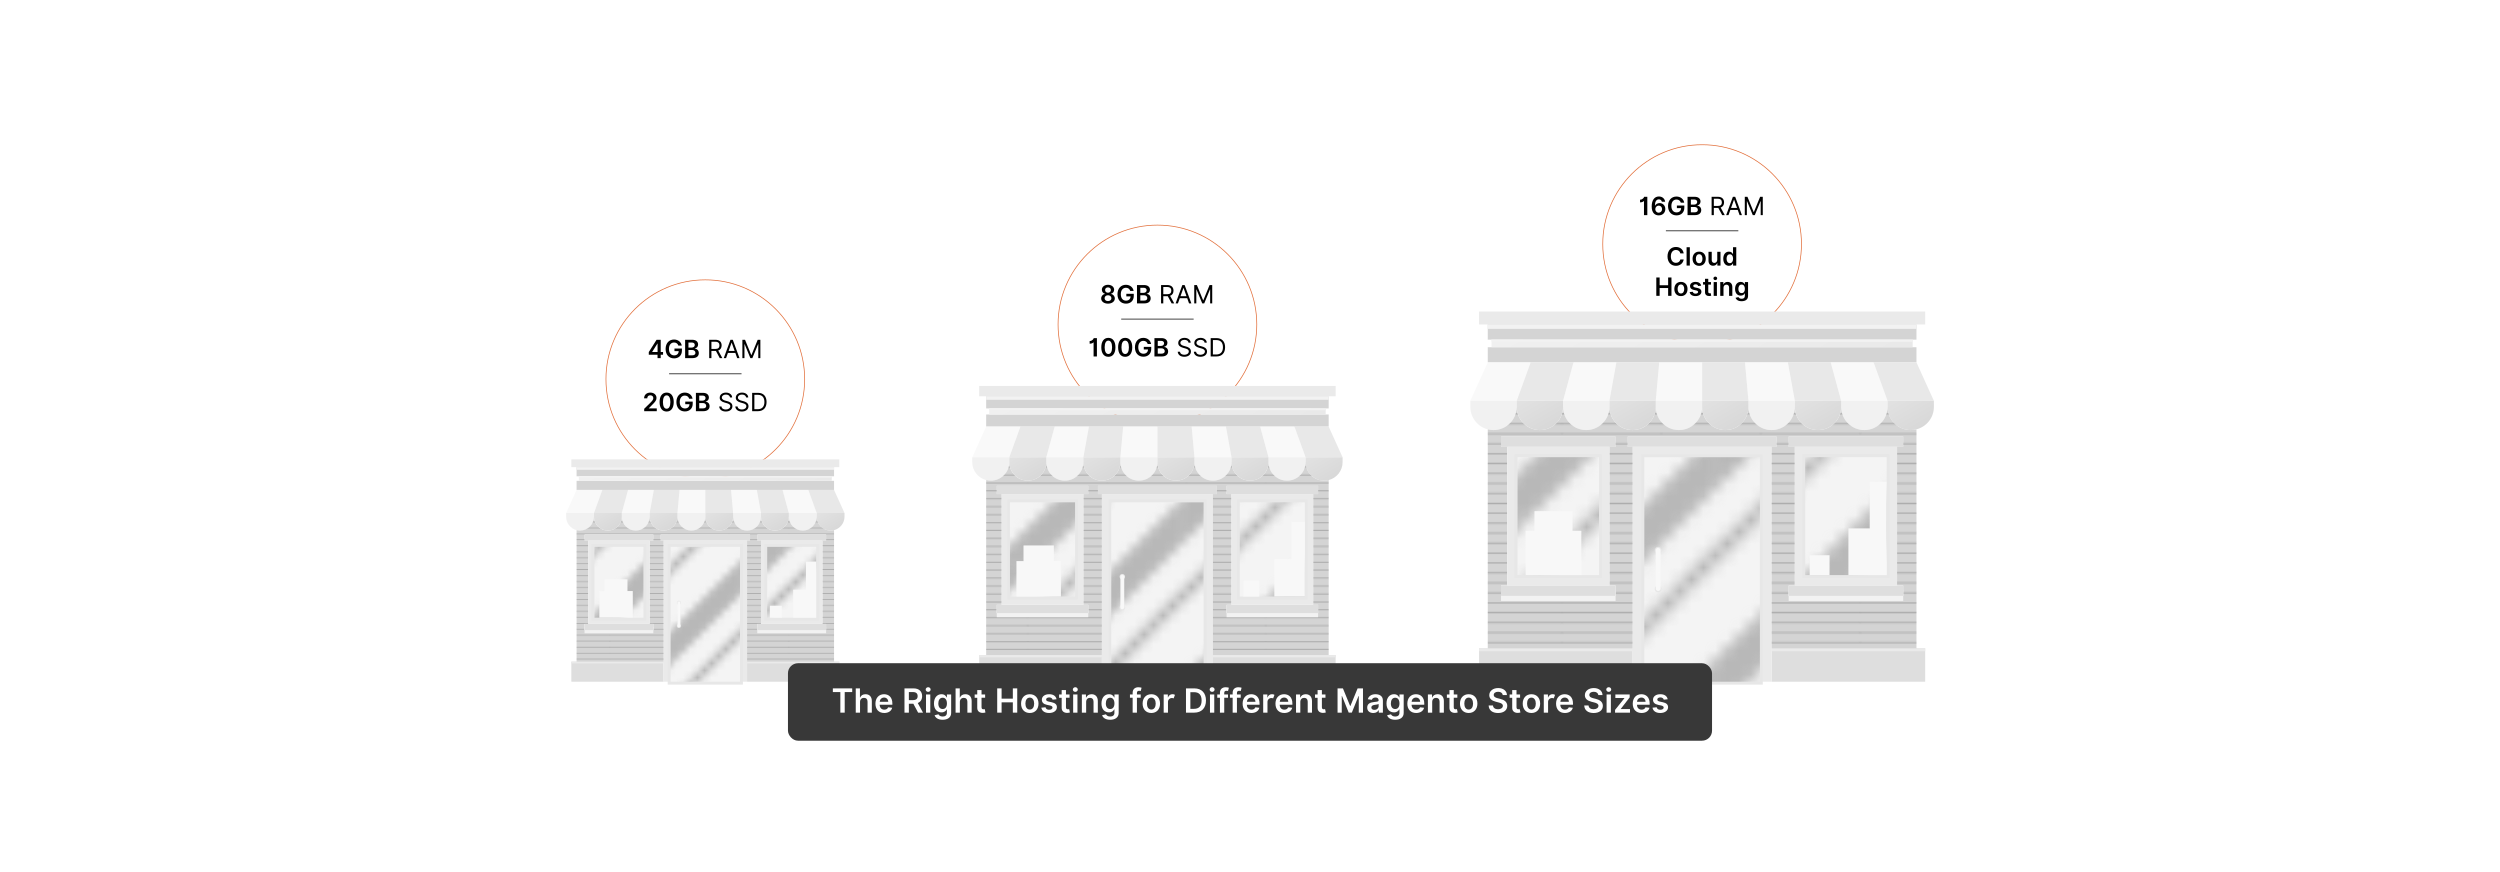 <?xml version="1.0" encoding="UTF-8"?>
<svg xmlns="http://www.w3.org/2000/svg" xmlns:xlink="http://www.w3.org/1999/xlink" viewBox="0 0 860 300">
  <defs>
    <linearGradient id="linear-gradient" x1="383.234" y1="115.698" x2="413.074" y2="167.382" gradientUnits="userSpaceOnUse">
      <stop offset="0" stop-color="#f0f0f0"/>
      <stop offset="1" stop-color="#e9e9e9"/>
    </linearGradient>
    <linearGradient id="New_Gradient_Swatch_3" data-name="New Gradient Swatch 3" x1="453.161" y1="154.972" x2="458.66" y2="164.497" gradientUnits="userSpaceOnUse">
      <stop offset="0" stop-color="#e2e2e2"/>
      <stop offset="1" stop-color="#d8d8d8"/>
    </linearGradient>
    <pattern id="_10_lpi_10_2" data-name="10 lpi 10% 2" x="0" y="0" width="72" height="72" patternTransform="translate(-4885.734 -4839.856) scale(.379)" patternUnits="userSpaceOnUse" viewBox="0 0 72 72">
      <g>
        <rect width="72" height="72" fill="none"/>
        <g>
          <line x1="71.75" y1="68.399" x2="144.25" y2="68.399" fill="none" stroke="#202020" stroke-width=".72"/>
          <line x1="71.75" y1="54" x2="144.25" y2="54" fill="none" stroke="#202020" stroke-width=".72"/>
          <line x1="71.75" y1="39.601" x2="144.25" y2="39.601" fill="none" stroke="#202020" stroke-width=".72"/>
          <line x1="71.75" y1="25.2" x2="144.25" y2="25.2" fill="none" stroke="#202020" stroke-width=".72"/>
          <line x1="71.75" y1="10.8" x2="144.25" y2="10.8" fill="none" stroke="#202020" stroke-width=".72"/>
          <line x1="71.75" y1="61.2" x2="144.25" y2="61.2" fill="none" stroke="#202020" stroke-width=".72"/>
          <line x1="71.75" y1="46.8" x2="144.25" y2="46.8" fill="none" stroke="#202020" stroke-width=".72"/>
          <line x1="71.75" y1="32.4" x2="144.25" y2="32.4" fill="none" stroke="#202020" stroke-width=".72"/>
          <line x1="71.75" y1="18" x2="144.25" y2="18" fill="none" stroke="#202020" stroke-width=".72"/>
          <line x1="71.75" y1="3.601" x2="144.25" y2="3.601" fill="none" stroke="#202020" stroke-width=".72"/>
        </g>
        <g>
          <line x1="-.25" y1="68.399" x2="72.25" y2="68.399" fill="none" stroke="#202020" stroke-width=".72"/>
          <line x1="-.25" y1="54" x2="72.25" y2="54" fill="none" stroke="#202020" stroke-width=".72"/>
          <line x1="-.25" y1="39.601" x2="72.25" y2="39.601" fill="none" stroke="#202020" stroke-width=".72"/>
          <line x1="-.25" y1="25.2" x2="72.25" y2="25.2" fill="none" stroke="#202020" stroke-width=".72"/>
          <line x1="-.25" y1="10.8" x2="72.25" y2="10.8" fill="none" stroke="#202020" stroke-width=".72"/>
          <line x1="-.25" y1="61.2" x2="72.25" y2="61.2" fill="none" stroke="#202020" stroke-width=".72"/>
          <line x1="-.25" y1="46.8" x2="72.25" y2="46.8" fill="none" stroke="#202020" stroke-width=".72"/>
          <line x1="-.25" y1="32.4" x2="72.25" y2="32.4" fill="none" stroke="#202020" stroke-width=".72"/>
          <line x1="-.25" y1="18" x2="72.25" y2="18" fill="none" stroke="#202020" stroke-width=".72"/>
          <line x1="-.25" y1="3.601" x2="72.25" y2="3.601" fill="none" stroke="#202020" stroke-width=".72"/>
        </g>
        <g>
          <line x1="-72.25" y1="68.399" x2=".25" y2="68.399" fill="none" stroke="#202020" stroke-width=".72"/>
          <line x1="-72.25" y1="54" x2=".25" y2="54" fill="none" stroke="#202020" stroke-width=".72"/>
          <line x1="-72.25" y1="39.601" x2=".25" y2="39.601" fill="none" stroke="#202020" stroke-width=".72"/>
          <line x1="-72.25" y1="25.2" x2=".25" y2="25.2" fill="none" stroke="#202020" stroke-width=".72"/>
          <line x1="-72.25" y1="10.8" x2=".25" y2="10.8" fill="none" stroke="#202020" stroke-width=".72"/>
          <line x1="-72.25" y1="61.2" x2=".25" y2="61.2" fill="none" stroke="#202020" stroke-width=".72"/>
          <line x1="-72.25" y1="46.8" x2=".25" y2="46.8" fill="none" stroke="#202020" stroke-width=".72"/>
          <line x1="-72.25" y1="32.4" x2=".25" y2="32.4" fill="none" stroke="#202020" stroke-width=".72"/>
          <line x1="-72.25" y1="18" x2=".25" y2="18" fill="none" stroke="#202020" stroke-width=".72"/>
          <line x1="-72.25" y1="3.601" x2=".25" y2="3.601" fill="none" stroke="#202020" stroke-width=".72"/>
        </g>
      </g>
    </pattern>
    <pattern id="New_Pattern_2" data-name="New Pattern 2" x="0" y="0" width="18.956" height="18.956" patternTransform="translate(16581.849 17522.906) scale(3.257)" patternUnits="userSpaceOnUse" viewBox="0 0 18.956 18.956">
      <g>
        <rect x="0" y="0" width="18.956" height="18.956" fill="none"/>
        <g mix-blend-mode="screen">
          <path d="M15.797,0L0,15.797v-1.58L14.217,0h1.58ZM9.478,0L0,9.478v-4.739L4.739,0h4.739ZM18.956,9.478l-9.478,9.478h-4.739l14.217-14.217 0,4.739ZM18.956,14.217l0,1.58-3.16,3.159h-1.579s4.739-4.739,4.739-4.739Z" fill="#b8b8b8"/>
        </g>
      </g>
    </pattern>
    <linearGradient id="New_Gradient_Swatch_3-2" data-name="New Gradient Swatch 3" x1="427.678" y1="154.972" x2="433.179" y2="164.499" xlink:href="#New_Gradient_Swatch_3"/>
    <pattern id="New_Pattern_2-2" data-name="New Pattern 2" patternTransform="translate(16559.633 17543.806) scale(3.257)" xlink:href="#New_Pattern_2"/>
    <linearGradient id="New_Gradient_Swatch_3-3" data-name="New Gradient Swatch 3" x1="402.2" y1="154.972" x2="407.7" y2="164.499" xlink:href="#New_Gradient_Swatch_3"/>
    <linearGradient id="New_Gradient_Swatch_3-4" data-name="New Gradient Swatch 3" x1="376.721" y1="154.972" x2="382.221" y2="164.497" xlink:href="#New_Gradient_Swatch_3"/>
    <pattern id="New_Pattern_2-3" data-name="New Pattern 2" patternTransform="translate(16599.16 17522.906) scale(3.257)" xlink:href="#New_Pattern_2"/>
    <linearGradient id="New_Gradient_Swatch_3-5" data-name="New Gradient Swatch 3" x1="351.241" y1="154.971" x2="356.741" y2="164.498" xlink:href="#New_Gradient_Swatch_3"/>
    <linearGradient id="linear-gradient-2" x1="566.852" y1="85.799" x2="604.201" y2="150.489" xlink:href="#linear-gradient"/>
    <linearGradient id="New_Gradient_Swatch_3-6" data-name="New Gradient Swatch 3" x1="654.375" y1="134.957" x2="661.258" y2="146.879" xlink:href="#New_Gradient_Swatch_3"/>
    <pattern id="_10_lpi_10_2-2" data-name="10 lpi 10% 2" patternTransform="translate(-4182.27 -4100.132) scale(.475)" xlink:href="#_10_lpi_10_2"/>
    <pattern id="New_Pattern_2-4" data-name="New Pattern 2" patternTransform="translate(22619.277 23882.777) scale(4.077)" xlink:href="#New_Pattern_2"/>
    <linearGradient id="New_Gradient_Swatch_3-7" data-name="New Gradient Swatch 3" x1="622.481" y1="134.957" x2="629.365" y2="146.881" xlink:href="#New_Gradient_Swatch_3"/>
    <pattern id="New_Pattern_2-5" data-name="New Pattern 2" patternTransform="translate(22591.471 23908.937) scale(4.077)" xlink:href="#New_Pattern_2"/>
    <linearGradient id="New_Gradient_Swatch_3-8" data-name="New Gradient Swatch 3" x1="590.591" y1="134.957" x2="597.475" y2="146.881" xlink:href="#New_Gradient_Swatch_3"/>
    <linearGradient id="New_Gradient_Swatch_3-9" data-name="New Gradient Swatch 3" x1="558.701" y1="134.957" x2="565.584" y2="146.879" xlink:href="#New_Gradient_Swatch_3"/>
    <pattern id="New_Pattern_2-6" data-name="New Pattern 2" patternTransform="translate(22640.944 23882.777) scale(4.077)" xlink:href="#New_Pattern_2"/>
    <linearGradient id="New_Gradient_Swatch_3-10" data-name="New Gradient Swatch 3" x1="526.808" y1="134.956" x2="533.692" y2="146.88" xlink:href="#New_Gradient_Swatch_3"/>
    <linearGradient id="linear-gradient-3" x1="231.412" y1="145.197" x2="253.843" y2="184.048" xlink:href="#linear-gradient"/>
    <linearGradient id="New_Gradient_Swatch_3-11" data-name="New Gradient Swatch 3" x1="283.976" y1="174.72" x2="288.11" y2="181.88" xlink:href="#New_Gradient_Swatch_3"/>
    <pattern id="_10_lpi_10_2-3" data-name="10 lpi 10% 2" patternTransform="translate(-5617.951 -5550.682) scale(.285)" xlink:href="#_10_lpi_10_2"/>
    <pattern id="New_Pattern_2-7" data-name="New Pattern 2" patternTransform="translate(10505.21 11281.118) scale(2.448)" xlink:href="#New_Pattern_2"/>
    <linearGradient id="New_Gradient_Swatch_3-12" data-name="New Gradient Swatch 3" x1="264.821" y1="174.72" x2="268.956" y2="181.881" xlink:href="#New_Gradient_Swatch_3"/>
    <pattern id="New_Pattern_2-8" data-name="New Pattern 2" patternTransform="translate(10488.51 11296.828) scale(2.448)" xlink:href="#New_Pattern_2"/>
    <linearGradient id="New_Gradient_Swatch_3-13" data-name="New Gradient Swatch 3" x1="245.669" y1="174.72" x2="249.803" y2="181.881" xlink:href="#New_Gradient_Swatch_3"/>
    <linearGradient id="New_Gradient_Swatch_3-14" data-name="New Gradient Swatch 3" x1="226.516" y1="174.72" x2="230.65" y2="181.88" xlink:href="#New_Gradient_Swatch_3"/>
    <pattern id="New_Pattern_2-9" data-name="New Pattern 2" patternTransform="translate(10518.222 11281.118) scale(2.448)" xlink:href="#New_Pattern_2"/>
    <linearGradient id="New_Gradient_Swatch_3-15" data-name="New Gradient Swatch 3" x1="207.362" y1="174.719" x2="211.497" y2="181.881" xlink:href="#New_Gradient_Swatch_3"/>
  </defs>
  <g isolation="isolate">
    <g id="Layer_1" data-name="Layer 1">
      <rect y="0" width="860" height="300" fill="#fff"/>
      <g>
        <g>
          <circle cx="398.154" cy="111.616" r="34.178" fill="#fff" stroke="#e16c37" stroke-miterlimit="10" stroke-width=".25"/>
          <g>
            <g>
              <path d="M378.803,102.674c-.003-.789.573-1.448,1.319-1.572v-.043c-.65-.142-1.088-.715-1.085-1.399-.003-.974.891-1.692,2.114-1.692,1.215,0,2.108.721,2.111,1.692-.003.684-.447,1.257-1.085,1.399v.043c.734.123,1.316.783,1.319,1.572-.003,1.026-.98,1.779-2.346,1.779-1.377,0-2.352-.752-2.349-1.779ZM382.323,102.594c-.006-.601-.499-1.032-1.171-1.032-.681,0-1.177.428-1.171,1.032-.006.583.456.977,1.171.977.706,0,1.165-.395,1.171-.977ZM382.15,99.768c-.006-.542-.41-.906-.999-.906-.598,0-1.005.364-.999.906-.006.548.413.928.999.928.577,0,.993-.376.999-.928Z"/>
              <path d="M387.319,98.994c-1.02,0-1.757.789-1.757,2.21,0,1.43.725,2.223,1.782,2.223.949,0,1.55-.57,1.569-1.47h-1.455v-.894h2.561v.758c0,1.627-1.119,2.632-2.682,2.632-1.741,0-2.925-1.239-2.925-3.236,0-2.035,1.239-3.249,2.891-3.249,1.397,0,2.469.863,2.663,2.102h-1.165c-.204-.668-.721-1.076-1.482-1.076Z"/>
              <path d="M391.122,98.054h2.417c1.369,0,2.047.697,2.047,1.637,0,.768-.487,1.199-1.103,1.344v.061c.672.034,1.35.595,1.35,1.551,0,.983-.709,1.72-2.155,1.72h-2.555v-6.312ZM393.397,100.738c.595,0,1.045-.345,1.045-.9,0-.487-.349-.841-1.02-.841h-1.156v1.741h1.131ZM393.496,103.411c.829,0,1.174-.351,1.174-.854,0-.565-.438-.996-1.144-.996h-1.261v1.849h1.23Z"/>
              <path d="M399.405,98.054h2.133c1.48,0,2.145.82,2.145,1.935,0,.838-.376,1.495-1.18,1.77l1.427,2.607h-.888l-1.331-2.469c-.052.003-.104.003-.16.003h-1.381v2.466h-.765v-6.312ZM401.526,101.21c1.011,0,1.405-.462,1.405-1.221s-.395-1.257-1.418-1.257h-1.344v2.478h1.356Z"/>
              <path d="M404.408,104.366l2.317-6.312h.789l2.318,6.312h-.802l-.635-1.788h-2.552l-.635,1.788h-.801ZM408.156,101.9l-1.011-2.848h-.049l-1.011,2.848h2.071Z"/>
              <path d="M411.728,98.054l2.145,5.24h.074l2.146-5.24h.912v6.312h-.715v-4.796h-.062l-1.973,4.796h-.69l-1.973-4.796h-.061v4.796h-.715v-6.312h.913Z"/>
            </g>
            <g>
              <path d="M377.341,122.622h-1.147v-4.852h-.053c-.123.194-.595.469-1.304.469v-.925c.869,0,1.381-.728,1.406-1.005h1.097v6.312Z"/>
              <path d="M378.846,119.472c.003-2.062.915-3.249,2.432-3.249s2.432,1.19,2.432,3.249c0,2.071-.909,3.273-2.432,3.27-1.522,0-2.432-1.202-2.432-3.27ZM382.557,119.472c-.003-1.504-.493-2.296-1.279-2.296-.783,0-1.273.792-1.276,2.296-.003,1.516.49,2.305,1.276,2.305.789,0,1.279-.789,1.279-2.305Z"/>
              <path d="M384.631,119.472c.003-2.062.915-3.249,2.432-3.249s2.432,1.19,2.432,3.249c0,2.071-.909,3.273-2.432,3.27-1.522,0-2.432-1.202-2.432-3.27ZM388.342,119.472c-.003-1.504-.493-2.296-1.279-2.296-.783,0-1.273.792-1.276,2.296-.003,1.516.49,2.305,1.276,2.305.789,0,1.279-.789,1.279-2.305Z"/>
              <path d="M393.323,117.249c-1.02,0-1.757.789-1.757,2.21,0,1.43.725,2.223,1.782,2.223.949,0,1.55-.57,1.569-1.47h-1.455v-.894h2.561v.758c0,1.627-1.119,2.632-2.682,2.632-1.741,0-2.925-1.239-2.925-3.236,0-2.035,1.239-3.249,2.891-3.249,1.397,0,2.469.863,2.663,2.102h-1.165c-.204-.668-.721-1.076-1.482-1.076Z"/>
              <path d="M397.125,116.309h2.417c1.369,0,2.047.697,2.047,1.637,0,.768-.487,1.199-1.103,1.344v.061c.672.034,1.35.595,1.35,1.551,0,.983-.709,1.72-2.155,1.72h-2.555v-6.312ZM399.4,118.994c.595,0,1.045-.345,1.045-.9,0-.487-.349-.841-1.02-.841h-1.156v1.741h1.131ZM399.499,121.666c.829,0,1.174-.352,1.174-.854,0-.565-.438-.996-1.144-.996h-1.261v1.849h1.23Z"/>
              <path d="M407.444,116.901c-.838,0-1.393.444-1.393,1.048,0,.678.752.925,1.22,1.048l.641.172c.653.172,1.775.555,1.775,1.738,0,1.023-.826,1.825-2.281,1.825-1.356,0-2.195-.703-2.269-1.738h.789c.061.715.728,1.048,1.48,1.048.875,0,1.541-.456,1.541-1.147,0-.629-.592-.863-1.257-1.048l-.777-.222c-.986-.284-1.603-.789-1.603-1.64,0-1.06.95-1.763,2.158-1.763,1.221,0,2.099.712,2.133,1.665h-.74c-.074-.623-.653-.986-1.417-.986Z"/>
              <path d="M412.977,116.901c-.838,0-1.394.444-1.394,1.048,0,.678.752.925,1.221,1.048l.641.172c.654.172,1.775.555,1.775,1.738,0,1.023-.826,1.825-2.281,1.825-1.356,0-2.194-.703-2.269-1.738h.789c.061.715.728,1.048,1.48,1.048.875,0,1.541-.456,1.541-1.147,0-.629-.592-.863-1.257-1.048l-.777-.222c-.986-.284-1.603-.789-1.603-1.64,0-1.06.949-1.763,2.157-1.763,1.221,0,2.099.712,2.133,1.665h-.739c-.074-.623-.654-.986-1.418-.986Z"/>
              <path d="M416.475,122.622v-6.312h2.034c1.837,0,2.922,1.184,2.922,3.144,0,1.973-1.085,3.168-3.008,3.168h-1.948ZM418.373,121.943c1.566,0,2.318-.949,2.318-2.49,0-1.529-.752-2.466-2.231-2.466h-1.221v4.956h1.134Z"/>
            </g>
            <line x1="385.695" y1="109.766" x2="410.613" y2="109.766" fill="none" stroke="#000" stroke-miterlimit="10" stroke-width=".25"/>
          </g>
        </g>
        <g>
          <circle cx="585.527" cy="83.966" r="34.178" fill="#fff" stroke="#e16c37" stroke-miterlimit="10" stroke-width=".25"/>
          <g>
            <g>
              <path d="M566.677,74.005h-1.147v-4.852h-.053c-.123.194-.595.469-1.304.469v-.925c.869,0,1.381-.728,1.405-1.005h1.098v6.312Z"/>
              <path d="M568.182,71.028c0-2.176.959-3.44,2.476-3.44,1.192,0,2.016.77,2.151,1.807h-1.125c-.117-.499-.484-.817-1.026-.817-.875,0-1.362.808-1.365,2.154h.043c.302-.542.899-.872,1.578-.872,1.106,0,1.957.863,1.954,2.056.003,1.248-.912,2.186-2.274,2.176-1.212-.006-2.411-.749-2.411-3.064ZM571.758,71.94c.003-.678-.487-1.208-1.156-1.208s-1.181.555-1.187,1.218c.003.659.496,1.217,1.171,1.217.669,0,1.175-.536,1.172-1.227Z"/>
              <path d="M576.71,68.633c-1.02,0-1.757.789-1.757,2.21,0,1.43.724,2.223,1.781,2.223.949,0,1.551-.57,1.569-1.47h-1.455v-.894h2.562v.758c0,1.627-1.119,2.632-2.682,2.632-1.742,0-2.926-1.239-2.926-3.236,0-2.035,1.239-3.249,2.892-3.249,1.397,0,2.469.863,2.663,2.102h-1.165c-.203-.668-.722-1.076-1.482-1.076Z"/>
              <path d="M580.514,67.693h2.416c1.368,0,2.047.697,2.047,1.637,0,.768-.487,1.199-1.103,1.344v.061c.672.034,1.35.595,1.35,1.551,0,.983-.709,1.72-2.154,1.72h-2.555v-6.312ZM582.788,70.377c.595,0,1.045-.345,1.045-.9,0-.487-.349-.841-1.02-.841h-1.155v1.741h1.131ZM582.887,73.05c.829,0,1.174-.352,1.174-.854,0-.565-.438-.996-1.144-.996h-1.26v1.849h1.23Z"/>
              <path d="M588.797,67.693h2.133c1.48,0,2.146.82,2.146,1.935,0,.838-.376,1.495-1.181,1.77l1.427,2.607h-.888l-1.331-2.469c-.053.003-.105.003-.161.003h-1.381v2.466h-.764v-6.312ZM590.917,70.849c1.011,0,1.405-.462,1.405-1.221s-.395-1.257-1.417-1.257h-1.345v2.478h1.356Z"/>
              <path d="M593.799,74.005l2.318-6.312h.789l2.317,6.312h-.801l-.636-1.788h-2.552l-.635,1.788h-.802ZM597.547,71.54l-1.011-2.848h-.05l-1.011,2.848h2.071Z"/>
              <path d="M601.119,67.693l2.146,5.24h.073l2.146-5.24h.913v6.312h-.716v-4.796h-.061l-1.973,4.796h-.69l-1.973-4.796h-.061v4.796h-.715v-6.312h.912Z"/>
            </g>
            <g>
              <path d="M578.034,87.175c-.133-.755-.733-1.19-1.501-1.19-1.032,0-1.76.792-1.76,2.216,0,1.449.733,2.216,1.757,2.216.755,0,1.359-.416,1.504-1.156l1.152.006c-.175,1.205-1.171,2.176-2.672,2.176-1.664,0-2.892-1.205-2.892-3.243,0-2.041,1.242-3.243,2.892-3.243,1.399,0,2.478.814,2.672,2.216h-1.152Z"/>
              <path d="M581.301,91.357h-1.116v-6.312h1.116v6.312Z"/>
              <path d="M582.243,89.009c0-1.467.881-2.447,2.269-2.447,1.387,0,2.269.98,2.269,2.447,0,1.464-.882,2.441-2.269,2.441-1.388,0-2.269-.977-2.269-2.441ZM585.648,89.006c0-.866-.376-1.56-1.131-1.56-.768,0-1.144.694-1.144,1.56,0,.866.376,1.55,1.144,1.55.755,0,1.131-.685,1.131-1.55Z"/>
              <path d="M590.737,86.623h1.116v4.734h-1.082v-.841h-.05c-.216.53-.715.903-1.424.903-.931,0-1.578-.644-1.578-1.781v-3.015h1.116v2.842c0,.601.357.981.894.981.493,0,1.008-.358,1.008-1.079v-2.743Z"/>
              <path d="M592.803,88.997c0-1.578.86-2.435,1.954-2.435.836,0,1.184.502,1.353.844h.046v-2.361h1.119v6.312h-1.098v-.746h-.067c-.176.345-.543.829-1.356.829-1.115,0-1.951-.884-1.951-2.444ZM596.178,88.99c0-.918-.395-1.513-1.112-1.513-.743,0-1.125.632-1.125,1.513,0,.888.389,1.535,1.125,1.535.712,0,1.112-.617,1.112-1.535Z"/>
              <path d="M569.769,95.455h1.144v2.672h2.925v-2.672h1.147v6.312h-1.147v-2.682h-2.925v2.682h-1.144v-6.312Z"/>
              <path d="M575.97,99.418c0-1.467.881-2.447,2.269-2.447,1.387,0,2.269.98,2.269,2.447,0,1.464-.882,2.441-2.269,2.441-1.388,0-2.269-.977-2.269-2.441ZM579.375,99.415c0-.866-.376-1.56-1.131-1.56-.768,0-1.144.694-1.144,1.56,0,.866.376,1.55,1.144,1.55.755,0,1.131-.685,1.131-1.55Z"/>
              <path d="M584.171,98.395c-.086-.311-.357-.592-.872-.592-.466,0-.82.222-.816.542-.004.274.188.441.668.549l.808.172c.894.194,1.329.607,1.332,1.282-.003.897-.839,1.51-2.022,1.51-1.162,0-1.893-.515-2.031-1.384l1.089-.105c.095.426.428.647.94.647.53,0,.882-.244.882-.567,0-.269-.203-.444-.638-.54l-.808-.169c-.909-.188-1.335-.644-1.332-1.335-.003-.875.773-1.436,1.914-1.436,1.109,0,1.751.512,1.905,1.313l-1.018.111Z"/>
              <path d="M588.573,97.895h-.934v2.448c0,.45.225.548.505.548.139,0,.266-.028.327-.043l.188.872c-.12.04-.339.102-.656.111-.839.024-1.485-.413-1.48-1.304v-2.632h-.672v-.863h.672v-1.134h1.116v1.134h.934v.863Z"/>
              <path d="M589.419,95.757c0-.336.289-.607.647-.607.353,0,.644.272.644.607,0,.333-.29.604-.644.604-.358,0-.647-.272-.647-.604ZM589.505,97.033h1.116v4.734h-1.116v-4.734Z"/>
              <path d="M592.882,101.767h-1.116v-4.734h1.066v.805h.056c.216-.527.703-.866,1.411-.866.978,0,1.625.647,1.622,1.781v3.015h-1.116v-2.842c0-.632-.345-1.011-.922-1.011-.588,0-1.001.395-1.001,1.079v2.774Z"/>
              <path d="M597.025,102.445l1.004-.244c.136.259.432.577,1.103.577.636,0,1.098-.287,1.098-.965v-.897h-.056c-.173.348-.552.783-1.362.783-1.091,0-1.951-.77-1.951-2.315,0-1.556.86-2.413,1.954-2.413.836,0,1.19.502,1.359.844h.061v-.783h1.101v4.811c0,1.193-.943,1.778-2.223,1.778-1.205,0-1.886-.533-2.089-1.177ZM600.236,99.378c0-.897-.395-1.492-1.112-1.492-.743,0-1.125.632-1.125,1.492,0,.872.389,1.445,1.125,1.445.712,0,1.112-.542,1.112-1.445Z"/>
            </g>
            <line x1="573.067" y1="79.406" x2="597.986" y2="79.406" fill="none" stroke="#000" stroke-miterlimit="10" stroke-width=".25"/>
          </g>
        </g>
        <g>
          <polygon points="418.612 167.108 418.612 169.949 417.265 169.949 379.043 169.949 377.696 169.949 377.696 167.108 418.612 167.108" fill="#dedede"/>
          <polygon points="459.46 225.327 459.46 234.508 417.265 234.508 417.265 225.327 457.066 225.327 459.46 225.327" fill="#dedede"/>
          <polygon points="379.043 225.327 379.043 234.508 336.848 234.508 336.848 225.327 339.242 225.327 379.043 225.327" fill="#dedede"/>
          <polygon points="459.46 225.327 459.46 226.137 417.265 226.137 417.265 225.327 457.066 225.327 459.46 225.327" fill="#eaeaea"/>
          <polygon points="379.043 225.327 379.043 226.137 336.848 226.137 336.848 225.327 339.242 225.327 379.043 225.327" fill="#eaeaea"/>
          <polygon points="374.369 167.108 374.369 169.949 372.676 169.949 344.58 169.949 342.886 169.949 342.886 167.108 374.369 167.108" fill="#dedede"/>
          <polygon points="453.422 167.108 453.422 169.949 451.728 169.949 423.632 169.949 421.939 169.949 421.939 167.108 453.422 167.108" fill="#dedede"/>
          <polygon points="417.265 225.327 417.265 234.508 414.032 234.508 414.032 172.807 382.276 172.807 382.276 234.508 379.043 234.508 379.043 225.327 379.043 169.949 417.265 169.949 417.265 225.327" fill="#eaeaea"/>
          <polygon points="459.46 132.767 459.46 136.324 457.066 136.324 339.242 136.324 336.848 136.324 336.848 132.767 459.46 132.767" fill="#eaeaea"/>
          <rect x="339.242" y="136.324" width="117.824" height="4.173" fill="#d4d4d4"/>
          <rect x="339.242" y="136.324" width="117.824" height="1.215" fill="#f2f2f2" mix-blend-mode="multiply"/>
          <polygon points="457.066 142.582 457.066 146.751 445.284 146.751 433.501 146.751 421.719 146.751 409.936 146.751 398.154 146.751 386.372 146.751 374.589 146.751 362.807 146.751 351.024 146.751 339.242 146.751 339.242 142.582 457.066 142.582" fill="#d4d4d4"/>
          <rect x="340.28" y="140.498" width="115.749" height="2.084" fill="url(#linear-gradient)"/>
          <rect x="340.28" y="140.498" width="115.749" height=".613" fill="#f2f2f2" mix-blend-mode="multiply"/>
          <polygon points="445.284 146.751 449.115 157.308 436.372 157.308 433.501 146.751 445.284 146.751" fill="#f9f9f9"/>
          <polygon points="351.024 146.751 347.193 157.308 334.454 157.308 339.242 146.751 351.024 146.751" fill="#f9f9f9"/>
          <polygon points="374.589 146.751 372.676 157.308 359.937 157.308 362.807 146.751 374.589 146.751" fill="#f9f9f9"/>
          <polygon points="398.154 146.751 398.154 157.308 385.415 157.308 386.372 146.751 398.154 146.751" fill="#f9f9f9"/>
          <polygon points="421.719 146.751 423.632 157.308 410.893 157.308 409.936 146.751 421.719 146.751" fill="#f9f9f9"/>
          <path d="M347.193,157.308v1.669c0,3.518-2.85,6.367-6.368,6.367-.533,0-1.05-.065-1.543-.187-2.773-.692-4.829-3.196-4.829-6.18v-1.669h12.739Z" fill="#f1f1f1"/>
          <path d="M372.676,157.308v1.669c0,3.518-2.854,6.367-6.372,6.367s-6.367-2.85-6.367-6.367v-1.669h12.739Z" fill="#f1f1f1"/>
          <path d="M398.154,157.308v1.669c0,3.518-2.85,6.367-6.372,6.367-3.518,0-6.367-2.85-6.367-6.367v-1.669h12.739Z" fill="#f1f1f1"/>
          <path d="M423.632,157.308v1.669c0,3.518-2.85,6.367-6.368,6.367s-6.372-2.85-6.372-6.367v-1.669h12.739Z" fill="#f1f1f1"/>
          <path d="M449.115,157.308v1.669c0,3.518-2.854,6.367-6.372,6.367s-6.372-2.85-6.372-6.367v-1.669h12.743Z" fill="#f1f1f1"/>
          <polygon points="457.066 146.751 461.854 157.308 449.115 157.308 445.284 146.751 457.066 146.751" fill="#e8e8e8"/>
          <polygon points="433.501 146.751 436.372 157.308 423.632 157.308 421.719 146.751 433.501 146.751" fill="#e8e8e8"/>
          <polygon points="409.936 146.751 410.893 157.308 398.154 157.308 398.154 146.751 409.936 146.751" fill="#e8e8e8"/>
          <polygon points="386.372 146.751 385.415 157.308 372.676 157.308 374.589 146.751 386.372 146.751" fill="#e8e8e8"/>
          <path d="M461.854,157.308v1.669c0,2.984-2.056,5.488-4.829,6.18-.493.122-1.01.187-1.543.187-3.518,0-6.368-2.85-6.368-6.367v-1.669h12.739Z" fill="url(#New_Gradient_Swatch_3)"/>
          <g>
            <path d="M457.066,165.345v59.983h-39.801v-55.378h1.348v-2.842h-40.917v2.842h1.348v55.378h-39.801v-59.983l.041-.187c.493.122,1.01.187,1.543.187,3.518,0,6.368-2.85,6.368-6.367,0,3.518,2.854,6.367,6.372,6.367s6.372-2.85,6.372-6.367c0,3.518,2.85,6.367,6.367,6.367s6.372-2.85,6.372-6.367c0,3.518,2.85,6.367,6.368,6.367s6.372-2.85,6.372-6.367c0,3.518,2.85,6.367,6.367,6.367,3.522,0,6.372-2.85,6.372-6.367,0,3.518,2.85,6.367,6.372,6.367,3.518,0,6.367-2.85,6.367-6.367,0,3.518,2.854,6.367,6.372,6.367s6.368-2.85,6.368-6.367c0,3.518,2.854,6.367,6.372,6.367s6.367-2.85,6.367-6.367c0,3.518,2.854,6.367,6.372,6.367s6.372-2.85,6.372-6.367c0,3.518,2.85,6.367,6.368,6.367.533,0,1.05-.065,1.543-.187l.041.187ZM453.422,210.899v-2.842h-1.694v-38.108h1.694v-2.842h-31.483v2.842h1.694v38.108h-1.694v2.842h31.483ZM374.369,210.899v-2.842h-1.694v-38.108h1.694v-2.842h-31.483v2.842h1.694v38.108h-1.694v2.842h31.483Z" fill="#d4d4d4"/>
            <g mix-blend-mode="difference" opacity=".3">
              <path d="M457.066,165.345v59.983h-39.801v-55.378h1.348v-2.842h-40.917v2.842h1.348v55.378h-39.801v-59.983l.041-.187c.493.122,1.01.187,1.543.187,3.518,0,6.368-2.85,6.368-6.367,0,3.518,2.854,6.367,6.372,6.367s6.372-2.85,6.372-6.367c0,3.518,2.85,6.367,6.367,6.367s6.372-2.85,6.372-6.367c0,3.518,2.85,6.367,6.368,6.367s6.372-2.85,6.372-6.367c0,3.518,2.85,6.367,6.367,6.367,3.522,0,6.372-2.85,6.372-6.367,0,3.518,2.85,6.367,6.372,6.367,3.518,0,6.367-2.85,6.367-6.367,0,3.518,2.854,6.367,6.372,6.367s6.368-2.85,6.368-6.367c0,3.518,2.854,6.367,6.372,6.367s6.367-2.85,6.367-6.367c0,3.518,2.854,6.367,6.372,6.367s6.372-2.85,6.372-6.367c0,3.518,2.85,6.367,6.368,6.367.533,0,1.05-.065,1.543-.187l.041.187ZM453.422,210.899v-2.842h-1.694v-38.108h1.694v-2.842h-31.483v2.842h1.694v38.108h-1.694v2.842h31.483ZM374.369,210.899v-2.842h-1.694v-38.108h1.694v-2.842h-31.483v2.842h1.694v38.108h-1.694v2.842h31.483Z" fill="url(#_10_lpi_10_2)"/>
            </g>
          </g>
          <polygon points="374.369 209.478 374.369 212.32 342.886 212.32 342.886 209.478 344.58 209.478 372.676 209.478 374.369 209.478" fill="#f2f2f2" mix-blend-mode="multiply"/>
          <polygon points="453.422 209.478 453.422 212.32 421.939 212.32 421.939 209.478 423.632 209.478 451.728 209.478 453.422 209.478" fill="#f2f2f2" mix-blend-mode="multiply"/>
          <polygon points="374.369 208.057 374.369 210.899 342.886 210.899 342.886 208.057 344.58 208.057 372.676 208.057 374.369 208.057" fill="#dedede"/>
          <polygon points="453.422 208.057 453.422 210.899 421.939 210.899 421.939 208.057 423.632 208.057 451.728 208.057 453.422 208.057" fill="#dedede"/>
          <path d="M451.728,169.949v38.108h-28.096v-38.108h28.096ZM448.879,205.207v-32.408h-22.396v32.408h22.396Z" fill="#eaeaea"/>
          <g>
            <rect x="425.982" y="172.299" width="23.396" height="33.408" fill="#f4f4f4"/>
            <rect x="425.982" y="172.299" width="23.396" height="33.408" fill="url(#New_Pattern_2)"/>
            <path d="M448.879,172.799v32.408h-22.396v-32.408h22.396M449.879,171.799h-24.396v34.408h24.396v-34.408h0Z" fill="#e7e7e7"/>
          </g>
          <path d="M436.372,157.308v1.669c0,3.518-2.85,6.367-6.367,6.367s-6.372-2.85-6.372-6.367v-1.669h12.739Z" fill="url(#New_Gradient_Swatch_3-2)"/>
          <g>
            <rect x="381.776" y="172.308" width="32.756" height="62.701" fill="#f4f4f4"/>
            <rect x="381.776" y="172.308" width="32.756" height="62.701" fill="url(#New_Pattern_2-2)"/>
            <path d="M414.032,172.807v61.701h-31.756v-61.701h31.756M415.032,171.807h-33.756v63.701h33.756v-63.701h0Z" fill="#e7e7e7"/>
          </g>
          <path d="M410.893,157.308v1.669c0,3.518-2.85,6.367-6.367,6.367-3.522,0-6.372-2.85-6.372-6.367v-1.669h12.739Z" fill="url(#New_Gradient_Swatch_3-3)"/>
          <path d="M385.415,157.308v1.669c0,3.518-2.854,6.367-6.372,6.367s-6.368-2.85-6.368-6.367v-1.669h12.739Z" fill="url(#New_Gradient_Swatch_3-4)"/>
          <path d="M372.676,169.949v38.108h-28.096v-38.108h28.096ZM369.826,205.207v-32.408h-22.396v32.408h22.396Z" fill="#eaeaea"/>
          <g>
            <rect x="346.93" y="172.299" width="23.396" height="33.408" fill="#f4f4f4"/>
            <rect x="346.93" y="172.299" width="23.396" height="33.408" fill="url(#New_Pattern_2-3)"/>
            <path d="M369.826,172.799v32.408h-22.396v-32.408h22.396M370.826,171.799h-24.396v34.408h24.396v-34.408h0Z" fill="#e7e7e7"/>
          </g>
          <polygon points="362.807 146.751 359.937 157.308 347.193 157.308 351.024 146.751 362.807 146.751" fill="#e8e8e8"/>
          <path d="M359.937,157.308v1.669c0,3.518-2.854,6.367-6.372,6.367s-6.372-2.85-6.372-6.367v-1.669h12.743Z" fill="url(#New_Gradient_Swatch_3-5)"/>
          <g>
            <path d="M387.023,198.386c0,.522-.423.945-.945.945s-.945-.423-.945-.945.423-.945.945-.945.945.423.945.945Z" fill="#e7e7e7"/>
            <circle cx="386.078" cy="209.002" r=".945" fill="#e7e7e7"/>
            <path d="M386.078,209.57h0c-.366,0-.663-.297-.663-.663v-10.498c0-.366.297-.663.663-.663h0c.366,0,.663.297.663.663v10.498c0,.366-.297.663-.663.663Z" fill="#f8f8f8"/>
            <rect x="386.138" y="198.209" width=".38" height="6.412" rx=".158" ry=".158" fill="#f9f9f9"/>
          </g>
          <g mix-blend-mode="multiply">
            <polygon points="444.218 179.54 444.218 192.374 438.362 192.374 438.362 205.207 448.879 205.207 448.879 192.374 448.879 179.54 444.218 179.54" fill="#f8f8f8"/>
          </g>
          <g mix-blend-mode="multiply">
            <rect x="427.712" y="199.743" width="5.464" height="5.464" fill="#f8f8f8"/>
          </g>
          <g mix-blend-mode="multiply">
            <polygon points="362.527 193.021 362.527 187.633 352.09 187.633 352.09 193.021 349.657 193.021 349.657 205.207 364.96 205.207 364.96 193.021 362.527 193.021" fill="#f8f8f8"/>
          </g>
        </g>
        <g>
          <polygon points="611.133 150.146 611.133 153.703 609.447 153.703 561.607 153.703 559.92 153.703 559.92 150.146 611.133 150.146" fill="#dedede"/>
          <polygon points="662.26 223.017 662.26 234.508 609.447 234.508 609.447 223.017 659.264 223.017 662.26 223.017" fill="#dedede"/>
          <polygon points="561.607 223.017 561.607 234.508 508.793 234.508 508.793 223.017 511.789 223.017 561.607 223.017" fill="#dedede"/>
          <polygon points="662.26 223.017 662.26 224.03 609.447 224.03 609.447 223.017 659.264 223.017 662.26 223.017" fill="#eaeaea"/>
          <polygon points="561.607 223.017 561.607 224.03 508.793 224.03 508.793 223.017 511.789 223.017 561.607 223.017" fill="#eaeaea"/>
          <polygon points="555.756 150.146 555.756 153.703 553.637 153.703 518.47 153.703 516.35 153.703 516.35 150.146 555.756 150.146" fill="#dedede"/>
          <polygon points="654.703 150.146 654.703 153.703 652.583 153.703 617.416 153.703 615.297 153.703 615.297 150.146 654.703 150.146" fill="#dedede"/>
          <polygon points="609.447 223.017 609.447 234.508 605.4 234.508 605.4 157.28 565.653 157.28 565.653 234.508 561.607 234.508 561.607 223.017 561.607 153.703 609.447 153.703 609.447 223.017" fill="#eaeaea"/>
          <polygon points="662.26 107.164 662.26 111.616 659.264 111.616 511.789 111.616 508.793 111.616 508.793 107.164 662.26 107.164" fill="#eaeaea"/>
          <rect x="511.789" y="111.616" width="147.474" height="5.223" fill="#d4d4d4"/>
          <rect x="511.789" y="111.616" width="147.474" height="1.521" fill="#f2f2f2" mix-blend-mode="multiply"/>
          <polygon points="659.264 119.449 659.264 124.667 644.516 124.667 629.769 124.667 615.021 124.667 600.274 124.667 585.527 124.667 570.779 124.667 556.032 124.667 541.284 124.667 526.537 124.667 511.789 124.667 511.789 119.449 659.264 119.449" fill="#d4d4d4"/>
          <rect x="513.088" y="116.84" width="144.877" height="2.609" fill="url(#linear-gradient-2)"/>
          <rect x="513.088" y="116.84" width="144.877" height=".767" fill="#f2f2f2" mix-blend-mode="multiply"/>
          <polygon points="644.516 124.667 649.312 137.881 633.361 137.881 629.769 124.667 644.516 124.667" fill="#f9f9f9"/>
          <polygon points="526.537 124.667 521.742 137.881 505.797 137.881 511.789 124.667 526.537 124.667" fill="#f9f9f9"/>
          <polygon points="556.032 124.667 553.637 137.881 537.692 137.881 541.284 124.667 556.032 124.667" fill="#f9f9f9"/>
          <polygon points="585.527 124.667 585.527 137.881 569.582 137.881 570.779 124.667 585.527 124.667" fill="#f9f9f9"/>
          <polygon points="615.021 124.667 617.416 137.881 601.471 137.881 600.274 124.667 615.021 124.667" fill="#f9f9f9"/>
          <path d="M521.742,137.881v2.089c0,4.403-3.567,7.97-7.97,7.97-.667,0-1.315-.082-1.931-.234-3.47-.866-6.044-4-6.044-7.736v-2.089h15.945Z" fill="#f1f1f1"/>
          <path d="M553.637,137.881v2.089c0,4.403-3.572,7.97-7.975,7.97s-7.97-3.567-7.97-7.97v-2.089h15.945Z" fill="#f1f1f1"/>
          <path d="M585.527,137.881v2.089c0,4.403-3.567,7.97-7.975,7.97-4.403,0-7.97-3.567-7.97-7.97v-2.089h15.945Z" fill="#f1f1f1"/>
          <path d="M617.416,137.881v2.089c0,4.403-3.567,7.97-7.97,7.97s-7.975-3.567-7.975-7.97v-2.089h15.945Z" fill="#f1f1f1"/>
          <path d="M649.312,137.881v2.089c0,4.403-3.572,7.97-7.975,7.97s-7.975-3.567-7.975-7.97v-2.089h15.95Z" fill="#f1f1f1"/>
          <polygon points="659.264 124.667 665.256 137.881 649.312 137.881 644.516 124.667 659.264 124.667" fill="#e8e8e8"/>
          <polygon points="629.769 124.667 633.361 137.881 617.416 137.881 615.021 124.667 629.769 124.667" fill="#e8e8e8"/>
          <polygon points="600.274 124.667 601.471 137.881 585.527 137.881 585.527 124.667 600.274 124.667" fill="#e8e8e8"/>
          <polygon points="570.779 124.667 569.582 137.881 553.637 137.881 556.032 124.667 570.779 124.667" fill="#e8e8e8"/>
          <path d="M665.256,137.881v2.089c0,3.735-2.573,6.869-6.044,7.736-.617.153-1.264.234-1.931.234-4.403,0-7.97-3.567-7.97-7.97v-2.089h15.945Z" fill="url(#New_Gradient_Swatch_3-6)"/>
          <g>
            <path d="M659.264,147.94v75.077h-49.817v-69.314h1.687v-3.557h-51.213v3.557h1.687v69.314h-49.817v-75.077l.051-.234c.617.153,1.264.234,1.931.234,4.403,0,7.97-3.567,7.97-7.97,0,4.403,3.572,7.97,7.975,7.97s7.975-3.567,7.975-7.97c0,4.403,3.567,7.97,7.97,7.97s7.975-3.567,7.975-7.97c0,4.403,3.567,7.97,7.97,7.97s7.975-3.567,7.975-7.97c0,4.403,3.567,7.97,7.97,7.97,4.408,0,7.975-3.567,7.975-7.97,0,4.403,3.567,7.97,7.975,7.97,4.403,0,7.97-3.567,7.97-7.97,0,4.403,3.572,7.97,7.975,7.97s7.97-3.567,7.97-7.97c0,4.403,3.572,7.97,7.975,7.97s7.97-3.567,7.97-7.97c0,4.403,3.572,7.97,7.975,7.97s7.975-3.567,7.975-7.97c0,4.403,3.567,7.97,7.97,7.97.667,0,1.315-.082,1.931-.234l.051.234ZM654.703,204.957v-3.557h-2.12v-47.697h2.12v-3.557h-39.406v3.557h2.12v47.697h-2.12v3.557h39.406ZM555.756,204.957v-3.557h-2.12v-47.697h2.12v-3.557h-39.406v3.557h2.12v47.697h-2.12v3.557h39.406Z" fill="#d4d4d4"/>
            <g mix-blend-mode="difference" opacity=".3">
              <path d="M659.264,147.94v75.077h-49.817v-69.314h1.687v-3.557h-51.213v3.557h1.687v69.314h-49.817v-75.077l.051-.234c.617.153,1.264.234,1.931.234,4.403,0,7.97-3.567,7.97-7.97,0,4.403,3.572,7.97,7.975,7.97s7.975-3.567,7.975-7.97c0,4.403,3.567,7.97,7.97,7.97s7.975-3.567,7.975-7.97c0,4.403,3.567,7.97,7.97,7.97s7.975-3.567,7.975-7.97c0,4.403,3.567,7.97,7.97,7.97,4.408,0,7.975-3.567,7.975-7.97,0,4.403,3.567,7.97,7.975,7.97,4.403,0,7.97-3.567,7.97-7.97,0,4.403,3.572,7.97,7.975,7.97s7.97-3.567,7.97-7.97c0,4.403,3.572,7.97,7.975,7.97s7.97-3.567,7.97-7.97c0,4.403,3.572,7.97,7.975,7.97s7.975-3.567,7.975-7.97c0,4.403,3.567,7.97,7.97,7.97.667,0,1.315-.082,1.931-.234l.051.234ZM654.703,204.957v-3.557h-2.12v-47.697h2.12v-3.557h-39.406v3.557h2.12v47.697h-2.12v3.557h39.406ZM555.756,204.957v-3.557h-2.12v-47.697h2.12v-3.557h-39.406v3.557h2.12v47.697h-2.12v3.557h39.406Z" fill="url(#_10_lpi_10_2-2)"/>
            </g>
          </g>
          <polygon points="555.756 203.179 555.756 206.736 516.35 206.736 516.35 203.179 518.47 203.179 553.637 203.179 555.756 203.179" fill="#f2f2f2" mix-blend-mode="multiply"/>
          <polygon points="654.703 203.179 654.703 206.736 615.297 206.736 615.297 203.179 617.416 203.179 652.583 203.179 654.703 203.179" fill="#f2f2f2" mix-blend-mode="multiply"/>
          <polygon points="555.756 201.4 555.756 204.957 516.35 204.957 516.35 201.4 518.47 201.4 553.637 201.4 555.756 201.4" fill="#dedede"/>
          <polygon points="654.703 201.4 654.703 204.957 615.297 204.957 615.297 201.4 617.416 201.4 652.583 201.4 654.703 201.4" fill="#dedede"/>
          <path d="M652.583,153.703v47.697h-35.167v-47.697h35.167ZM649.016,197.833v-40.563h-28.032v40.563h28.032Z" fill="#eaeaea"/>
          <g>
            <rect x="620.483" y="156.77" width="29.032" height="41.563" fill="#f4f4f4"/>
            <rect x="620.483" y="156.77" width="29.032" height="41.563" fill="url(#New_Pattern_2-4)"/>
            <path d="M649.016,157.27v40.563h-28.032v-40.563h28.032M650.016,156.27h-30.032v42.563h30.032v-42.563h0Z" fill="#e7e7e7"/>
          </g>
          <path d="M633.361,137.881v2.089c0,4.403-3.567,7.97-7.97,7.97s-7.975-3.567-7.975-7.97v-2.089h15.945Z" fill="url(#New_Gradient_Swatch_3-7)"/>
          <g>
            <rect x="565.152" y="156.78" width="40.748" height="78.228" fill="#f4f4f4"/>
            <rect x="565.152" y="156.78" width="40.748" height="78.228" fill="url(#New_Pattern_2-5)"/>
            <path d="M605.4,157.28v77.228h-39.748v-77.228h39.748M606.4,156.28h-41.748v79.228h41.748v-79.228h0Z" fill="#e7e7e7"/>
          </g>
          <path d="M601.471,137.881v2.089c0,4.403-3.567,7.97-7.97,7.97-4.408,0-7.975-3.567-7.975-7.97v-2.089h15.945Z" fill="url(#New_Gradient_Swatch_3-8)"/>
          <path d="M569.582,137.881v2.089c0,4.403-3.572,7.97-7.975,7.97s-7.97-3.567-7.97-7.97v-2.089h15.945Z" fill="url(#New_Gradient_Swatch_3-9)"/>
          <path d="M553.637,153.703v47.697h-35.167v-47.697h35.167ZM550.069,197.833v-40.563h-28.032v40.563h28.032Z" fill="#eaeaea"/>
          <g>
            <rect x="521.537" y="156.77" width="29.032" height="41.563" fill="#f4f4f4"/>
            <rect x="521.537" y="156.77" width="29.032" height="41.563" fill="url(#New_Pattern_2-6)"/>
            <path d="M550.069,157.27v40.563h-28.032v-40.563h28.032M551.069,156.27h-30.032v42.563h30.032v-42.563h0Z" fill="#e7e7e7"/>
          </g>
          <polygon points="541.284 124.667 537.692 137.881 521.742 137.881 526.537 124.667 541.284 124.667" fill="#e8e8e8"/>
          <path d="M537.692,137.881v2.089c0,4.403-3.572,7.97-7.975,7.97s-7.975-3.567-7.975-7.97v-2.089h15.95Z" fill="url(#New_Gradient_Swatch_3-10)"/>
          <g>
            <path d="M571.594,189.296c0,.653-.529,1.183-1.183,1.183s-1.183-.53-1.183-1.183.529-1.183,1.183-1.183,1.183.53,1.183,1.183Z" fill="#e7e7e7"/>
            <circle cx="570.411" cy="202.583" r="1.183" fill="#e7e7e7"/>
            <path d="M570.411,203.294h0c-.458,0-.83-.371-.83-.83v-13.14c0-.458.371-.83.83-.83h0c.458,0,.83.371.83.83v13.14c0,.458-.371.83-.83.83Z" fill="#f8f8f8"/>
            <rect x="570.487" y="189.074" width=".475" height="8.026" rx=".158" ry=".158" fill="#f9f9f9"/>
          </g>
          <g mix-blend-mode="multiply">
            <polygon points="643.183 165.708 643.183 181.77 635.853 181.77 635.853 197.833 649.016 197.833 649.016 181.77 649.016 165.708 643.183 165.708" fill="#f8f8f8"/>
          </g>
          <g mix-blend-mode="multiply">
            <rect x="622.523" y="190.994" width="6.839" height="6.839" fill="#f8f8f8"/>
          </g>
          <g mix-blend-mode="multiply">
            <polygon points="540.934 182.58 540.934 175.836 527.87 175.836 527.87 182.58 524.826 182.58 524.826 197.833 543.979 197.833 543.979 182.58 540.934 182.58" fill="#f8f8f8"/>
          </g>
        </g>
        <g>
          <circle cx="242.627" cy="130.445" r="34.178" fill="#fff" stroke="#e16c37" stroke-miterlimit="10" stroke-width=".25"/>
          <g>
            <g>
              <path d="M223.18,121.114l2.679-4.232h1.424v4.201h.808v.94h-.808v1.171h-1.091v-1.171h-3.012v-.909ZM226.204,118.177h-.049l-1.803,2.857v.049h1.853v-2.907Z"/>
              <path d="M231.878,117.822c-1.02,0-1.757.789-1.757,2.21,0,1.43.725,2.223,1.782,2.223.949,0,1.55-.57,1.569-1.47h-1.455v-.894h2.561v.758c0,1.627-1.119,2.632-2.682,2.632-1.741,0-2.925-1.239-2.925-3.236,0-2.035,1.239-3.249,2.891-3.249,1.397,0,2.469.863,2.663,2.102h-1.165c-.204-.668-.721-1.076-1.482-1.076Z"/>
              <path d="M235.681,116.882h2.417c1.369,0,2.047.697,2.047,1.637,0,.768-.487,1.199-1.103,1.344v.061c.672.034,1.35.595,1.35,1.551,0,.983-.709,1.72-2.155,1.72h-2.555v-6.312ZM237.956,119.567c.595,0,1.045-.345,1.045-.9,0-.487-.349-.841-1.02-.841h-1.156v1.741h1.131ZM238.055,122.239c.829,0,1.174-.352,1.174-.854,0-.565-.438-.996-1.144-.996h-1.261v1.849h1.23Z"/>
              <path d="M243.965,116.882h2.133c1.48,0,2.145.82,2.145,1.935,0,.838-.376,1.495-1.18,1.77l1.427,2.607h-.888l-1.331-2.469c-.052.003-.104.003-.16.003h-1.381v2.466h-.765v-6.312ZM246.086,120.039c1.011,0,1.405-.462,1.405-1.221s-.395-1.257-1.418-1.257h-1.344v2.478h1.356Z"/>
              <path d="M248.968,123.195l2.317-6.312h.789l2.318,6.312h-.802l-.635-1.788h-2.552l-.635,1.788h-.801ZM252.716,120.729l-1.011-2.848h-.049l-1.011,2.848h2.071Z"/>
              <path d="M256.288,116.882l2.145,5.24h.074l2.146-5.24h.912v6.312h-.715v-4.796h-.062l-1.973,4.796h-.69l-1.973-4.796h-.061v4.796h-.715v-6.312h.913Z"/>
            </g>
            <g>
              <path d="M221.605,140.624l2.191-2.148c.623-.632.943-1.008.943-1.535,0-.595-.447-.962-1.048-.962-.628,0-1.036.404-1.036,1.048h-1.088c0-1.199.888-1.976,2.139-1.976,1.27,0,2.13.774,2.13,1.831,0,.712-.339,1.285-1.566,2.463l-1.088,1.106v.043h2.749v.956h-4.328v-.826Z"/>
              <path d="M226.898,138.3c.003-2.062.915-3.249,2.432-3.249s2.432,1.19,2.432,3.249c0,2.071-.909,3.273-2.432,3.27-1.522,0-2.432-1.202-2.432-3.27ZM230.608,138.3c-.003-1.504-.493-2.296-1.279-2.296-.783,0-1.273.792-1.276,2.296-.003,1.516.49,2.305,1.276,2.305.789,0,1.279-.789,1.279-2.305Z"/>
              <path d="M235.589,136.078c-1.02,0-1.757.789-1.757,2.21,0,1.43.725,2.223,1.782,2.223.949,0,1.55-.57,1.569-1.47h-1.455v-.894h2.561v.758c0,1.627-1.119,2.632-2.682,2.632-1.741,0-2.925-1.239-2.925-3.236,0-2.035,1.239-3.249,2.891-3.249,1.397,0,2.469.863,2.663,2.102h-1.165c-.204-.668-.721-1.076-1.482-1.076Z"/>
              <path d="M239.392,135.138h2.417c1.369,0,2.047.697,2.047,1.637,0,.768-.487,1.199-1.103,1.344v.061c.672.034,1.35.595,1.35,1.551,0,.983-.709,1.72-2.155,1.72h-2.555v-6.312ZM241.667,137.822c.595,0,1.045-.345,1.045-.9,0-.487-.349-.841-1.02-.841h-1.156v1.741h1.131ZM241.766,140.495c.829,0,1.174-.351,1.174-.854,0-.565-.438-.996-1.144-.996h-1.261v1.849h1.23Z"/>
              <path d="M249.709,135.73c-.838,0-1.393.444-1.393,1.048,0,.678.752.925,1.22,1.048l.641.173c.653.173,1.775.555,1.775,1.738,0,1.023-.826,1.825-2.281,1.825-1.356,0-2.195-.703-2.269-1.738h.789c.061.715.728,1.048,1.48,1.048.875,0,1.541-.456,1.541-1.147,0-.629-.592-.863-1.257-1.048l-.777-.222c-.986-.283-1.603-.789-1.603-1.64,0-1.06.95-1.763,2.158-1.763,1.221,0,2.099.712,2.133,1.665h-.74c-.074-.623-.653-.986-1.417-.986Z"/>
              <path d="M255.242,135.73c-.838,0-1.394.444-1.394,1.048,0,.678.752.925,1.221,1.048l.641.173c.654.173,1.775.555,1.775,1.738,0,1.023-.826,1.825-2.281,1.825-1.356,0-2.194-.703-2.269-1.738h.789c.061.715.728,1.048,1.48,1.048.875,0,1.541-.456,1.541-1.147,0-.629-.592-.863-1.257-1.048l-.777-.222c-.986-.283-1.603-.789-1.603-1.64,0-1.06.949-1.763,2.157-1.763,1.221,0,2.099.712,2.133,1.665h-.739c-.074-.623-.654-.986-1.418-.986Z"/>
              <path d="M258.74,141.45v-6.312h2.035c1.837,0,2.922,1.184,2.922,3.144,0,1.973-1.085,3.168-3.008,3.168h-1.948ZM260.639,140.772c1.566,0,2.318-.949,2.318-2.49,0-1.529-.752-2.466-2.231-2.466h-1.221v4.956h1.134Z"/>
            </g>
            <line x1="230.168" y1="128.595" x2="255.087" y2="128.595" fill="none" stroke="#000" stroke-miterlimit="10" stroke-width=".25"/>
          </g>
        </g>
        <g>
          <polygon points="258.006 183.842 258.006 185.979 256.993 185.979 228.262 185.979 227.249 185.979 227.249 183.842 258.006 183.842" fill="#dedede"/>
          <polygon points="288.712 227.607 288.712 234.508 256.993 234.508 256.993 227.607 286.912 227.607 288.712 227.607" fill="#dedede"/>
          <polygon points="228.262 227.607 228.262 234.508 196.543 234.508 196.543 227.607 198.343 227.607 228.262 227.607" fill="#dedede"/>
          <polygon points="288.712 227.607 288.712 228.215 256.993 228.215 256.993 227.607 286.912 227.607 288.712 227.607" fill="#eaeaea"/>
          <polygon points="228.262 227.607 228.262 228.215 196.543 228.215 196.543 227.607 198.343 227.607 228.262 227.607" fill="#eaeaea"/>
          <polygon points="224.748 183.842 224.748 185.979 223.475 185.979 202.355 185.979 201.082 185.979 201.082 183.842 224.748 183.842" fill="#dedede"/>
          <polygon points="284.173 183.842 284.173 185.979 282.9 185.979 261.78 185.979 260.507 185.979 260.507 183.842 284.173 183.842" fill="#dedede"/>
          <polygon points="256.993 227.607 256.993 234.508 254.563 234.508 254.563 188.127 230.692 188.127 230.692 234.508 228.262 234.508 228.262 227.607 228.262 185.979 256.993 185.979 256.993 227.607" fill="#eaeaea"/>
          <polygon points="288.712 158.028 288.712 160.702 286.912 160.702 198.343 160.702 196.543 160.702 196.543 158.028 288.712 158.028" fill="#eaeaea"/>
          <rect x="198.343" y="160.702" width="88.57" height="3.137" fill="#d4d4d4"/>
          <rect x="198.343" y="160.702" width="88.57" height=".913" fill="#f2f2f2" mix-blend-mode="multiply"/>
          <polygon points="286.912 165.406 286.912 168.54 278.055 168.54 269.198 168.54 260.341 168.54 251.484 168.54 242.627 168.54 233.771 168.54 224.914 168.54 216.057 168.54 207.2 168.54 198.343 168.54 198.343 165.406 286.912 165.406" fill="#d4d4d4"/>
          <rect x="199.123" y="163.839" width="87.01" height="1.567" fill="url(#linear-gradient-3)"/>
          <rect x="199.123" y="163.839" width="87.01" height=".461" fill="#f2f2f2" mix-blend-mode="multiply"/>
          <polygon points="278.055 168.54 280.935 176.476 271.356 176.476 269.198 168.54 278.055 168.54" fill="#f9f9f9"/>
          <polygon points="207.2 168.54 204.32 176.476 194.744 176.476 198.343 168.54 207.2 168.54" fill="#f9f9f9"/>
          <polygon points="224.914 168.54 223.475 176.476 213.899 176.476 216.057 168.54 224.914 168.54" fill="#f9f9f9"/>
          <polygon points="242.627 168.54 242.627 176.476 233.051 176.476 233.771 168.54 242.627 168.54" fill="#f9f9f9"/>
          <polygon points="260.341 168.54 261.78 176.476 252.204 176.476 251.484 168.54 260.341 168.54" fill="#f9f9f9"/>
          <path d="M204.32,176.476v1.255c0,2.644-2.142,4.787-4.787,4.787-.401,0-.79-.049-1.16-.141-2.084-.52-3.63-2.402-3.63-4.646v-1.255h9.576Z" fill="#f1f1f1"/>
          <path d="M223.475,176.476v1.255c0,2.644-2.145,4.787-4.79,4.787s-4.787-2.142-4.787-4.787v-1.255h9.576Z" fill="#f1f1f1"/>
          <path d="M242.627,176.476v1.255c0,2.644-2.142,4.787-4.79,4.787-2.644,0-4.787-2.142-4.787-4.787v-1.255h9.576Z" fill="#f1f1f1"/>
          <path d="M261.78,176.476v1.255c0,2.644-2.142,4.787-4.787,4.787s-4.79-2.142-4.79-4.787v-1.255h9.576Z" fill="#f1f1f1"/>
          <path d="M280.935,176.476v1.255c0,2.644-2.145,4.787-4.79,4.787s-4.79-2.142-4.79-4.787v-1.255h9.579Z" fill="#f1f1f1"/>
          <polygon points="286.912 168.54 290.512 176.476 280.935 176.476 278.055 168.54 286.912 168.54" fill="#e8e8e8"/>
          <polygon points="269.198 168.54 271.356 176.476 261.78 176.476 260.341 168.54 269.198 168.54" fill="#e8e8e8"/>
          <polygon points="251.484 168.54 252.204 176.476 242.627 176.476 242.627 168.54 251.484 168.54" fill="#e8e8e8"/>
          <polygon points="233.771 168.54 233.051 176.476 223.475 176.476 224.914 168.54 233.771 168.54" fill="#e8e8e8"/>
          <path d="M290.512,176.476v1.255c0,2.243-1.546,4.125-3.63,4.646-.37.092-.759.141-1.16.141-2.644,0-4.787-2.142-4.787-4.787v-1.255h9.576Z" fill="url(#New_Gradient_Swatch_3-11)"/>
          <g>
            <path d="M286.912,182.517v45.09h-29.919v-41.628h1.013v-2.136h-30.758v2.136h1.013v41.628h-29.919v-45.09l.031-.141c.37.092.759.141,1.16.141,2.644,0,4.787-2.142,4.787-4.787,0,2.644,2.145,4.787,4.79,4.787s4.79-2.142,4.79-4.787c0,2.644,2.142,4.787,4.787,4.787s4.79-2.142,4.79-4.787c0,2.644,2.142,4.787,4.787,4.787s4.79-2.142,4.79-4.787c0,2.644,2.142,4.787,4.787,4.787,2.647,0,4.79-2.142,4.79-4.787,0,2.644,2.142,4.787,4.79,4.787,2.644,0,4.787-2.142,4.787-4.787,0,2.644,2.145,4.787,4.79,4.787s4.787-2.142,4.787-4.787c0,2.644,2.145,4.787,4.79,4.787s4.787-2.142,4.787-4.787c0,2.644,2.145,4.787,4.79,4.787s4.79-2.142,4.79-4.787c0,2.644,2.142,4.787,4.787,4.787.401,0,.79-.049,1.16-.141l.031.141ZM284.173,216.761v-2.136h-1.273v-28.646h1.273v-2.136h-23.667v2.136h1.273v28.646h-1.273v2.136h23.667ZM224.748,216.761v-2.136h-1.273v-28.646h1.273v-2.136h-23.667v2.136h1.273v28.646h-1.273v2.136h23.667Z" fill="#d4d4d4"/>
            <g mix-blend-mode="difference" opacity=".3">
              <path d="M286.912,182.517v45.09h-29.919v-41.628h1.013v-2.136h-30.758v2.136h1.013v41.628h-29.919v-45.09l.031-.141c.37.092.759.141,1.16.141,2.644,0,4.787-2.142,4.787-4.787,0,2.644,2.145,4.787,4.79,4.787s4.79-2.142,4.79-4.787c0,2.644,2.142,4.787,4.787,4.787s4.79-2.142,4.79-4.787c0,2.644,2.142,4.787,4.787,4.787s4.79-2.142,4.79-4.787c0,2.644,2.142,4.787,4.787,4.787,2.647,0,4.79-2.142,4.79-4.787,0,2.644,2.142,4.787,4.79,4.787,2.644,0,4.787-2.142,4.787-4.787,0,2.644,2.145,4.787,4.79,4.787s4.787-2.142,4.787-4.787c0,2.644,2.145,4.787,4.79,4.787s4.787-2.142,4.787-4.787c0,2.644,2.145,4.787,4.79,4.787s4.79-2.142,4.79-4.787c0,2.644,2.142,4.787,4.787,4.787.401,0,.79-.049,1.16-.141l.031.141ZM284.173,216.761v-2.136h-1.273v-28.646h1.273v-2.136h-23.667v2.136h1.273v28.646h-1.273v2.136h23.667ZM224.748,216.761v-2.136h-1.273v-28.646h1.273v-2.136h-23.667v2.136h1.273v28.646h-1.273v2.136h23.667Z" fill="url(#_10_lpi_10_2-3)"/>
            </g>
          </g>
          <polygon points="224.748 215.693 224.748 217.829 201.082 217.829 201.082 215.693 202.355 215.693 223.475 215.693 224.748 215.693" fill="#f2f2f2" mix-blend-mode="multiply"/>
          <polygon points="284.173 215.693 284.173 217.829 260.507 217.829 260.507 215.693 261.78 215.693 282.9 215.693 284.173 215.693" fill="#f2f2f2" mix-blend-mode="multiply"/>
          <polygon points="224.748 214.625 224.748 216.761 201.082 216.761 201.082 214.625 202.355 214.625 223.475 214.625 224.748 214.625" fill="#dedede"/>
          <polygon points="284.173 214.625 284.173 216.761 260.507 216.761 260.507 214.625 261.78 214.625 282.9 214.625 284.173 214.625" fill="#dedede"/>
          <path d="M282.9,185.979v28.646h-21.12v-28.646h21.12ZM280.758,212.482v-24.361h-16.836v24.361h16.836Z" fill="#eaeaea"/>
          <g>
            <rect x="263.422" y="187.621" width="17.835" height="25.361" fill="#f4f4f4"/>
            <rect x="263.422" y="187.621" width="17.835" height="25.361" fill="url(#New_Pattern_2-7)"/>
            <path d="M280.758,188.121v24.361h-16.836v-24.361h16.836M281.758,187.121h-18.836v26.361h18.836v-26.361h0Z" fill="#e7e7e7"/>
          </g>
          <path d="M271.356,176.476v1.255c0,2.644-2.142,4.787-4.787,4.787s-4.79-2.142-4.79-4.787v-1.255h9.576Z" fill="url(#New_Gradient_Swatch_3-12)"/>
          <g>
            <rect x="230.192" y="187.627" width="24.872" height="47.381" fill="#f4f4f4"/>
            <rect x="230.192" y="187.627" width="24.872" height="47.381" fill="url(#New_Pattern_2-8)"/>
            <path d="M254.563,188.127v46.381h-23.872v-46.381h23.872M255.563,187.127h-25.872v48.381h25.872v-48.381h0Z" fill="#e7e7e7"/>
          </g>
          <path d="M252.204,176.476v1.255c0,2.644-2.142,4.787-4.787,4.787-2.647,0-4.79-2.142-4.79-4.787v-1.255h9.576Z" fill="url(#New_Gradient_Swatch_3-13)"/>
          <path d="M233.051,176.476v1.255c0,2.644-2.145,4.787-4.79,4.787s-4.787-2.142-4.787-4.787v-1.255h9.576Z" fill="url(#New_Gradient_Swatch_3-14)"/>
          <path d="M223.475,185.979v28.646h-21.12v-28.646h21.12ZM221.333,212.482v-24.361h-16.836v24.361h16.836Z" fill="#eaeaea"/>
          <g>
            <rect x="203.997" y="187.621" width="17.836" height="25.361" fill="#f4f4f4"/>
            <rect x="203.997" y="187.621" width="17.836" height="25.361" fill="url(#New_Pattern_2-9)"/>
            <path d="M221.333,188.121v24.361h-16.836v-24.361h16.836M222.333,187.121h-18.836v26.361h18.836v-26.361h0Z" fill="#e7e7e7"/>
          </g>
          <polygon points="216.057 168.54 213.899 176.476 204.32 176.476 207.2 168.54 216.057 168.54" fill="#e8e8e8"/>
          <path d="M213.899,176.476v1.255c0,2.644-2.145,4.787-4.79,4.787s-4.79-2.142-4.79-4.787v-1.255h9.579Z" fill="url(#New_Gradient_Swatch_3-15)"/>
          <g>
            <path d="M234.26,207.355c0,.392-.318.71-.71.71s-.71-.318-.71-.71.318-.71.71-.71.71.318.71.71Z" fill="#e7e7e7"/>
            <circle cx="233.549" cy="215.335" r=".71" fill="#e7e7e7"/>
            <path d="M233.549,215.762h0c-.275,0-.498-.223-.498-.498v-7.892c0-.275.223-.498.498-.498h0c.275,0,.498.223.498.498v7.892c0,.275-.223.498-.498.498Z" fill="#f8f8f8"/>
            <rect x="233.595" y="207.222" width=".285" height="4.82" rx=".143" ry=".143" fill="#f9f9f9"/>
          </g>
          <g mix-blend-mode="multiply">
            <polygon points="277.255 193.188 277.255 202.835 272.853 202.835 272.853 212.482 280.758 212.482 280.758 202.835 280.758 193.188 277.255 193.188" fill="#f8f8f8"/>
          </g>
          <g mix-blend-mode="multiply">
            <rect x="264.847" y="208.375" width="4.107" height="4.107" fill="#f8f8f8"/>
          </g>
          <g mix-blend-mode="multiply">
            <polygon points="215.846 203.321 215.846 199.271 208.001 199.271 208.001 203.321 206.172 203.321 206.172 212.482 217.675 212.482 217.675 203.321 215.846 203.321" fill="#f8f8f8"/>
          </g>
        </g>
      </g>
      <g>
        <rect x="271.058" y="228.15" width="317.883" height="26.652" rx="3.455" ry="3.455" fill="#383838"/>
        <g>
          <path d="M286.501,236.805h6.657v1.267h-2.579v7.077h-1.5v-7.077h-2.579v-1.267Z" fill="#fff"/>
          <path d="M295.854,245.148h-1.475v-8.344h1.442v3.149h.073c.289-.709.9-1.145,1.862-1.145,1.3,0,2.155.843,2.155,2.355v3.984h-1.475v-3.756c0-.843-.456-1.336-1.23-1.336-.79,0-1.353.521-1.353,1.426v3.667Z" fill="#fff"/>
          <path d="M301.149,242.056c0-1.931,1.169-3.247,2.962-3.247,1.54,0,2.86.966,2.86,3.162v.452h-4.359c.012,1.071.644,1.699,1.597,1.699.636,0,1.125-.277,1.324-.807l1.377.155c-.261,1.088-1.263,1.801-2.721,1.801-1.886,0-3.04-1.25-3.04-3.214ZM305.557,241.429c-.008-.852-.579-1.471-1.426-1.471-.88,0-1.471.672-1.516,1.471h2.941Z" fill="#fff"/>
          <path d="M311.14,236.805h3.129c1.915,0,2.942,1.076,2.942,2.668,0,1.133-.518,1.972-1.5,2.367l1.805,3.308h-1.687l-1.638-3.056h-1.54v3.056h-1.512v-8.344ZM314.045,240.838c1.12,0,1.625-.477,1.625-1.365s-.505-1.405-1.634-1.405h-1.385v2.77h1.394Z" fill="#fff"/>
          <path d="M318.432,237.204c0-.444.383-.803.856-.803.469,0,.852.358.852.803,0,.44-.383.798-.852.798-.472,0-.856-.358-.856-.798ZM318.546,238.891h1.475v6.258h-1.475v-6.258Z" fill="#fff"/>
          <path d="M321.498,246.045l1.329-.322c.179.342.57.762,1.458.762.839,0,1.45-.379,1.45-1.275v-1.185h-.073c-.228.46-.73,1.035-1.801,1.035-1.442,0-2.579-1.019-2.579-3.06,0-2.057,1.137-3.19,2.583-3.19,1.104,0,1.573.664,1.797,1.116h.082v-1.035h1.454v6.36c0,1.577-1.247,2.351-2.937,2.351-1.593,0-2.494-.705-2.763-1.556ZM325.744,241.991c0-1.185-.521-1.972-1.471-1.972-.982,0-1.487.835-1.487,1.972,0,1.153.513,1.911,1.487,1.911.941,0,1.471-.717,1.471-1.911Z" fill="#fff"/>
          <path d="M330.195,245.148h-1.475v-8.344h1.442v3.149h.073c.289-.709.9-1.145,1.862-1.145,1.3,0,2.155.843,2.155,2.355v3.984h-1.475v-3.756c0-.843-.456-1.336-1.23-1.336-.79,0-1.353.521-1.353,1.426v3.667Z" fill="#fff"/>
          <path d="M338.884,240.031h-1.235v3.235c0,.595.298.725.668.725.183,0,.35-.037.432-.057l.248,1.153c-.159.053-.448.134-.868.146-1.108.033-1.964-.546-1.956-1.723v-3.479h-.888v-1.141h.888v-1.499h1.475v1.499h1.235v1.141Z" fill="#fff"/>
          <path d="M343.038,236.805h1.512v3.532h3.866v-3.532h1.516v8.344h-1.516v-3.544h-3.866v3.544h-1.512v-8.344Z" fill="#fff"/>
          <path d="M351.248,242.044c0-1.94,1.165-3.235,2.998-3.235s2.998,1.295,2.998,3.235c0,1.935-1.165,3.227-2.998,3.227s-2.998-1.292-2.998-3.227ZM355.75,242.04c0-1.145-.497-2.062-1.495-2.062-1.015,0-1.512.916-1.512,2.062s.497,2.049,1.512,2.049c.998,0,1.495-.905,1.495-2.049Z" fill="#fff"/>
          <path d="M362.1,240.691c-.114-.412-.473-.782-1.153-.782-.615,0-1.084.293-1.08.717-.004.363.248.583.884.726l1.067.228c1.182.257,1.756.803,1.76,1.695-.004,1.185-1.108,1.996-2.673,1.996-1.536,0-2.502-.68-2.685-1.829l1.438-.139c.127.562.566.856,1.243.856.701,0,1.165-.322,1.165-.75,0-.354-.269-.586-.843-.713l-1.067-.224c-1.202-.248-1.764-.852-1.76-1.764-.004-1.157,1.023-1.898,2.53-1.898,1.467,0,2.314.676,2.518,1.736l-1.344.146Z" fill="#fff"/>
          <path d="M367.928,240.031h-1.235v3.235c0,.595.298.725.668.725.183,0,.35-.037.432-.057l.248,1.153c-.159.053-.448.134-.868.146-1.108.033-1.964-.546-1.956-1.723v-3.479h-.888v-1.141h.888v-1.499h1.475v1.499h1.235v1.141Z" fill="#fff"/>
          <path d="M369.052,237.204c0-.444.383-.803.856-.803.468,0,.851.358.851.803,0,.44-.383.798-.851.798-.473,0-.856-.358-.856-.798ZM369.166,238.891h1.475v6.258h-1.475v-6.258Z" fill="#fff"/>
          <path d="M373.635,245.148h-1.475v-6.258h1.41v1.063h.073c.285-.697.929-1.145,1.866-1.145,1.292,0,2.147.856,2.143,2.355v3.984h-1.475v-3.756c0-.835-.457-1.336-1.218-1.336-.778,0-1.324.521-1.324,1.426v3.667Z" fill="#fff"/>
          <path d="M379.121,246.045l1.329-.322c.179.342.57.762,1.458.762.839,0,1.45-.379,1.45-1.275v-1.185h-.073c-.228.46-.73,1.035-1.801,1.035-1.442,0-2.579-1.019-2.579-3.06,0-2.057,1.137-3.19,2.583-3.19,1.104,0,1.573.664,1.797,1.116h.082v-1.035h1.454v6.36c0,1.577-1.247,2.351-2.937,2.351-1.593,0-2.494-.705-2.763-1.556ZM383.367,241.991c0-1.185-.521-1.972-1.471-1.972-.982,0-1.487.835-1.487,1.972,0,1.153.513,1.911,1.487,1.911.941,0,1.471-.717,1.471-1.911Z" fill="#fff"/>
          <path d="M392.404,240.031h-1.3v5.117h-1.475v-5.117h-.925v-1.141h.925v-.591c0-1.263.868-1.886,1.956-1.886.509,0,.929.106,1.12.171l-.297,1.141c-.122-.037-.318-.09-.55-.09-.55,0-.754.273-.754.762v.493h1.3v1.141Z" fill="#fff"/>
          <path d="M393.06,242.044c0-1.94,1.165-3.235,2.998-3.235s2.998,1.295,2.998,3.235c0,1.935-1.165,3.227-2.998,3.227s-2.998-1.292-2.998-3.227ZM397.562,242.04c0-1.145-.497-2.062-1.495-2.062-1.015,0-1.512.916-1.512,2.062s.497,2.049,1.512,2.049c.998,0,1.495-.905,1.495-2.049Z" fill="#fff"/>
          <path d="M400.31,238.891h1.43v1.043h.065c.228-.725.823-1.133,1.544-1.133.338,0,.62.09.839.229l-.456,1.222c-.159-.073-.342-.13-.583-.13-.77,0-1.365.558-1.365,1.349v3.679h-1.475v-6.258Z" fill="#fff"/>
          <path d="M407.977,245.148v-8.344h2.885c2.485,0,3.993,1.565,3.993,4.164,0,2.607-1.508,4.18-4.05,4.18h-2.828ZM410.731,243.841c1.74,0,2.623-.954,2.623-2.873,0-1.911-.884-2.856-2.579-2.856h-1.288v5.729h1.243Z" fill="#fff"/>
          <path d="M416.117,237.204c0-.444.383-.803.856-.803.469,0,.852.358.852.803,0,.44-.383.798-.852.798-.472,0-.856-.358-.856-.798ZM416.231,238.891h1.475v6.258h-1.475v-6.258Z" fill="#fff"/>
          <path d="M422.435,240.031h-1.3v5.117h-1.475v-5.117h-.925v-1.141h.925v-.591c0-1.263.868-1.886,1.956-1.886.509,0,.929.106,1.12.171l-.297,1.141c-.122-.037-.318-.09-.55-.09-.55,0-.754.273-.754.762v.493h1.3v1.141Z" fill="#fff"/>
          <path d="M426.807,240.031h-1.3v5.117h-1.475v-5.117h-.925v-1.141h.925v-.591c0-1.263.868-1.886,1.956-1.886.509,0,.929.106,1.12.171l-.297,1.141c-.122-.037-.318-.09-.55-.09-.55,0-.754.273-.754.762v.493h1.3v1.141Z" fill="#fff"/>
          <path d="M427.462,242.056c0-1.931,1.169-3.247,2.962-3.247,1.54,0,2.86.966,2.86,3.162v.452h-4.359c.012,1.071.644,1.699,1.597,1.699.636,0,1.125-.277,1.325-.807l1.377.155c-.261,1.088-1.264,1.801-2.722,1.801-1.886,0-3.04-1.25-3.04-3.214ZM431.871,241.429c-.009-.852-.579-1.471-1.426-1.471-.88,0-1.471.672-1.516,1.471h2.942Z" fill="#fff"/>
          <path d="M434.538,238.891h1.43v1.043h.065c.229-.725.823-1.133,1.544-1.133.338,0,.619.09.84.229l-.457,1.222c-.158-.073-.342-.13-.582-.13-.77,0-1.365.558-1.365,1.349v3.679h-1.475v-6.258Z" fill="#fff"/>
          <path d="M438.759,242.056c0-1.931,1.169-3.247,2.962-3.247,1.54,0,2.859.966,2.859,3.162v.452h-4.359c.013,1.071.644,1.699,1.598,1.699.636,0,1.124-.277,1.324-.807l1.377.155c-.261,1.088-1.264,1.801-2.722,1.801-1.887,0-3.039-1.25-3.039-3.214ZM443.167,241.429c-.009-.852-.579-1.471-1.427-1.471-.88,0-1.471.672-1.516,1.471h2.942Z" fill="#fff"/>
          <path d="M447.309,245.148h-1.475v-6.258h1.409v1.063h.074c.285-.697.929-1.145,1.865-1.145,1.292,0,2.147.856,2.144,2.355v3.984h-1.476v-3.756c0-.835-.456-1.336-1.218-1.336-.778,0-1.324.521-1.324,1.426v3.667Z" fill="#fff"/>
          <path d="M455.961,240.031h-1.234v3.235c0,.595.297.725.668.725.184,0,.351-.037.432-.057l.249,1.153c-.159.053-.448.134-.868.146-1.108.033-1.964-.546-1.955-1.723v-3.479h-.889v-1.141h.889v-1.499h1.475v1.499h1.234v1.141Z" fill="#fff"/>
          <path d="M461.965,236.805l2.477,6.046h.098l2.478-6.046h1.85v8.344h-1.45v-5.732h-.078l-2.306,5.708h-1.084l-2.306-5.72h-.077v5.745h-1.45v-8.344h1.85Z" fill="#fff"/>
          <path d="M470.319,243.393c0-1.41,1.161-1.772,2.375-1.903,1.103-.118,1.548-.138,1.548-.562v-.024c0-.615-.375-.966-1.06-.966-.721,0-1.137.367-1.283.794l-1.377-.195c.326-1.141,1.337-1.728,2.652-1.728,1.193,0,2.542.497,2.542,2.151v4.188h-1.417v-.86h-.05c-.269.526-.856.986-1.837.986-1.193,0-2.094-.652-2.094-1.882ZM474.246,242.904v-.738c-.191.155-.965.253-1.353.306-.66.094-1.152.33-1.152.896,0,.542.44.823,1.055.823.889,0,1.45-.591,1.45-1.287Z" fill="#fff"/>
          <path d="M477.17,246.045l1.328-.322c.18.342.57.762,1.459.762.839,0,1.45-.379,1.45-1.275v-1.185h-.073c-.229.46-.73,1.035-1.801,1.035-1.442,0-2.579-1.019-2.579-3.06,0-2.057,1.137-3.19,2.583-3.19,1.105,0,1.572.664,1.797,1.116h.081v-1.035h1.455v6.36c0,1.577-1.247,2.351-2.938,2.351-1.593,0-2.493-.705-2.763-1.556ZM481.415,241.991c0-1.185-.521-1.972-1.471-1.972-.981,0-1.486.835-1.486,1.972,0,1.153.513,1.911,1.486,1.911.941,0,1.471-.717,1.471-1.911Z" fill="#fff"/>
          <path d="M484.123,242.056c0-1.931,1.169-3.247,2.962-3.247,1.54,0,2.859.966,2.859,3.162v.452h-4.359c.013,1.071.644,1.699,1.598,1.699.636,0,1.124-.277,1.324-.807l1.377.155c-.261,1.088-1.264,1.801-2.722,1.801-1.887,0-3.039-1.25-3.039-3.214ZM488.531,241.429c-.009-.852-.579-1.471-1.427-1.471-.88,0-1.471.672-1.515,1.471h2.941Z" fill="#fff"/>
          <path d="M492.673,245.148h-1.475v-6.258h1.409v1.063h.074c.285-.697.929-1.145,1.865-1.145,1.292,0,2.147.856,2.144,2.355v3.984h-1.476v-3.756c0-.835-.456-1.336-1.218-1.336-.778,0-1.324.521-1.324,1.426v3.667Z" fill="#fff"/>
          <path d="M501.325,240.031h-1.234v3.235c0,.595.297.725.668.725.184,0,.351-.037.432-.057l.249,1.153c-.159.053-.448.134-.868.146-1.108.033-1.964-.546-1.956-1.723v-3.479h-.888v-1.141h.888v-1.499h1.476v1.499h1.234v1.141Z" fill="#fff"/>
          <path d="M502.229,242.044c0-1.94,1.165-3.235,2.998-3.235s2.999,1.295,2.999,3.235c0,1.935-1.166,3.227-2.999,3.227s-2.998-1.292-2.998-3.227ZM506.731,242.04c0-1.145-.497-2.062-1.496-2.062-1.014,0-1.511.916-1.511,2.062s.497,2.049,1.511,2.049c.999,0,1.496-.905,1.496-2.049Z" fill="#fff"/>
          <path d="M515.358,237.97c-.945,0-1.508.46-1.512,1.088-.008.697.733.986,1.418,1.149l.782.196c1.255.297,2.448.957,2.452,2.403-.004,1.471-1.165,2.469-3.165,2.469-1.943,0-3.178-.933-3.239-2.591h1.487c.06.876.794,1.3,1.739,1.3.986,0,1.662-.477,1.666-1.19-.004-.647-.599-.929-1.499-1.157l-.949-.245c-1.373-.354-2.225-1.043-2.225-2.241-.004-1.475,1.312-2.461,3.064-2.461,1.775,0,2.978.999,3.006,2.408h-1.454c-.077-.709-.672-1.129-1.572-1.129Z" fill="#fff"/>
          <path d="M522.91,240.031h-1.234v3.235c0,.595.297.725.668.725.184,0,.351-.037.432-.057l.249,1.153c-.159.053-.448.134-.868.146-1.108.033-1.964-.546-1.955-1.723v-3.479h-.889v-1.141h.889v-1.499h1.475v1.499h1.234v1.141Z" fill="#fff"/>
          <path d="M523.815,242.044c0-1.94,1.165-3.235,2.998-3.235s2.999,1.295,2.999,3.235c0,1.935-1.166,3.227-2.999,3.227s-2.998-1.292-2.998-3.227ZM528.317,242.04c0-1.145-.497-2.062-1.496-2.062-1.014,0-1.511.916-1.511,2.062s.497,2.049,1.511,2.049c.999,0,1.496-.905,1.496-2.049Z" fill="#fff"/>
          <path d="M531.065,238.891h1.43v1.043h.065c.229-.725.823-1.133,1.544-1.133.338,0,.619.09.84.229l-.457,1.222c-.158-.073-.342-.13-.582-.13-.77,0-1.365.558-1.365,1.349v3.679h-1.475v-6.258Z" fill="#fff"/>
          <path d="M535.286,242.056c0-1.931,1.169-3.247,2.962-3.247,1.54,0,2.859.966,2.859,3.162v.452h-4.359c.013,1.071.644,1.699,1.598,1.699.636,0,1.124-.277,1.324-.807l1.377.155c-.261,1.088-1.264,1.801-2.722,1.801-1.887,0-3.039-1.25-3.039-3.214ZM539.694,241.429c-.009-.852-.579-1.471-1.427-1.471-.88,0-1.471.672-1.516,1.471h2.942Z" fill="#fff"/>
          <path d="M548.239,237.97c-.945,0-1.508.46-1.512,1.088-.008.697.733.986,1.418,1.149l.782.196c1.255.297,2.448.957,2.452,2.403-.004,1.471-1.165,2.469-3.165,2.469-1.943,0-3.178-.933-3.239-2.591h1.487c.06.876.794,1.3,1.739,1.3.986,0,1.662-.477,1.666-1.19-.004-.647-.599-.929-1.499-1.157l-.949-.245c-1.373-.354-2.225-1.043-2.225-2.241-.004-1.475,1.312-2.461,3.064-2.461,1.775,0,2.978.999,3.006,2.408h-1.454c-.077-.709-.672-1.129-1.572-1.129Z" fill="#fff"/>
          <path d="M552.553,237.204c0-.444.383-.803.856-.803.469,0,.852.358.852.803,0,.44-.383.798-.852.798-.473,0-.856-.358-.856-.798ZM552.667,238.891h1.475v6.258h-1.475v-6.258Z" fill="#fff"/>
          <path d="M555.579,244.211l3.227-4.045v-.053h-3.121v-1.222h4.926v1.006l-3.072,3.976v.053h3.178v1.222h-5.137v-.937Z" fill="#fff"/>
          <path d="M561.663,242.056c0-1.931,1.169-3.247,2.962-3.247,1.54,0,2.859.966,2.859,3.162v.452h-4.359c.013,1.071.644,1.699,1.598,1.699.636,0,1.124-.277,1.324-.807l1.377.155c-.261,1.088-1.264,1.801-2.722,1.801-1.887,0-3.039-1.25-3.039-3.214ZM566.071,241.429c-.009-.852-.579-1.471-1.427-1.471-.88,0-1.471.672-1.516,1.471h2.942Z" fill="#fff"/>
          <path d="M572.34,240.691c-.114-.412-.473-.782-1.153-.782-.615,0-1.083.293-1.079.717-.004.363.248.583.884.726l1.067.228c1.182.257,1.756.803,1.76,1.695-.004,1.185-1.107,1.996-2.672,1.996-1.536,0-2.502-.68-2.686-1.829l1.438-.139c.126.562.566.856,1.242.856.701,0,1.166-.322,1.166-.75,0-.354-.27-.586-.844-.713l-1.067-.224c-1.202-.248-1.764-.852-1.76-1.764-.004-1.157,1.022-1.898,2.529-1.898,1.467,0,2.314.676,2.519,1.736l-1.345.146Z" fill="#fff"/>
        </g>
      </g>
    </g>
  </g>
</svg>